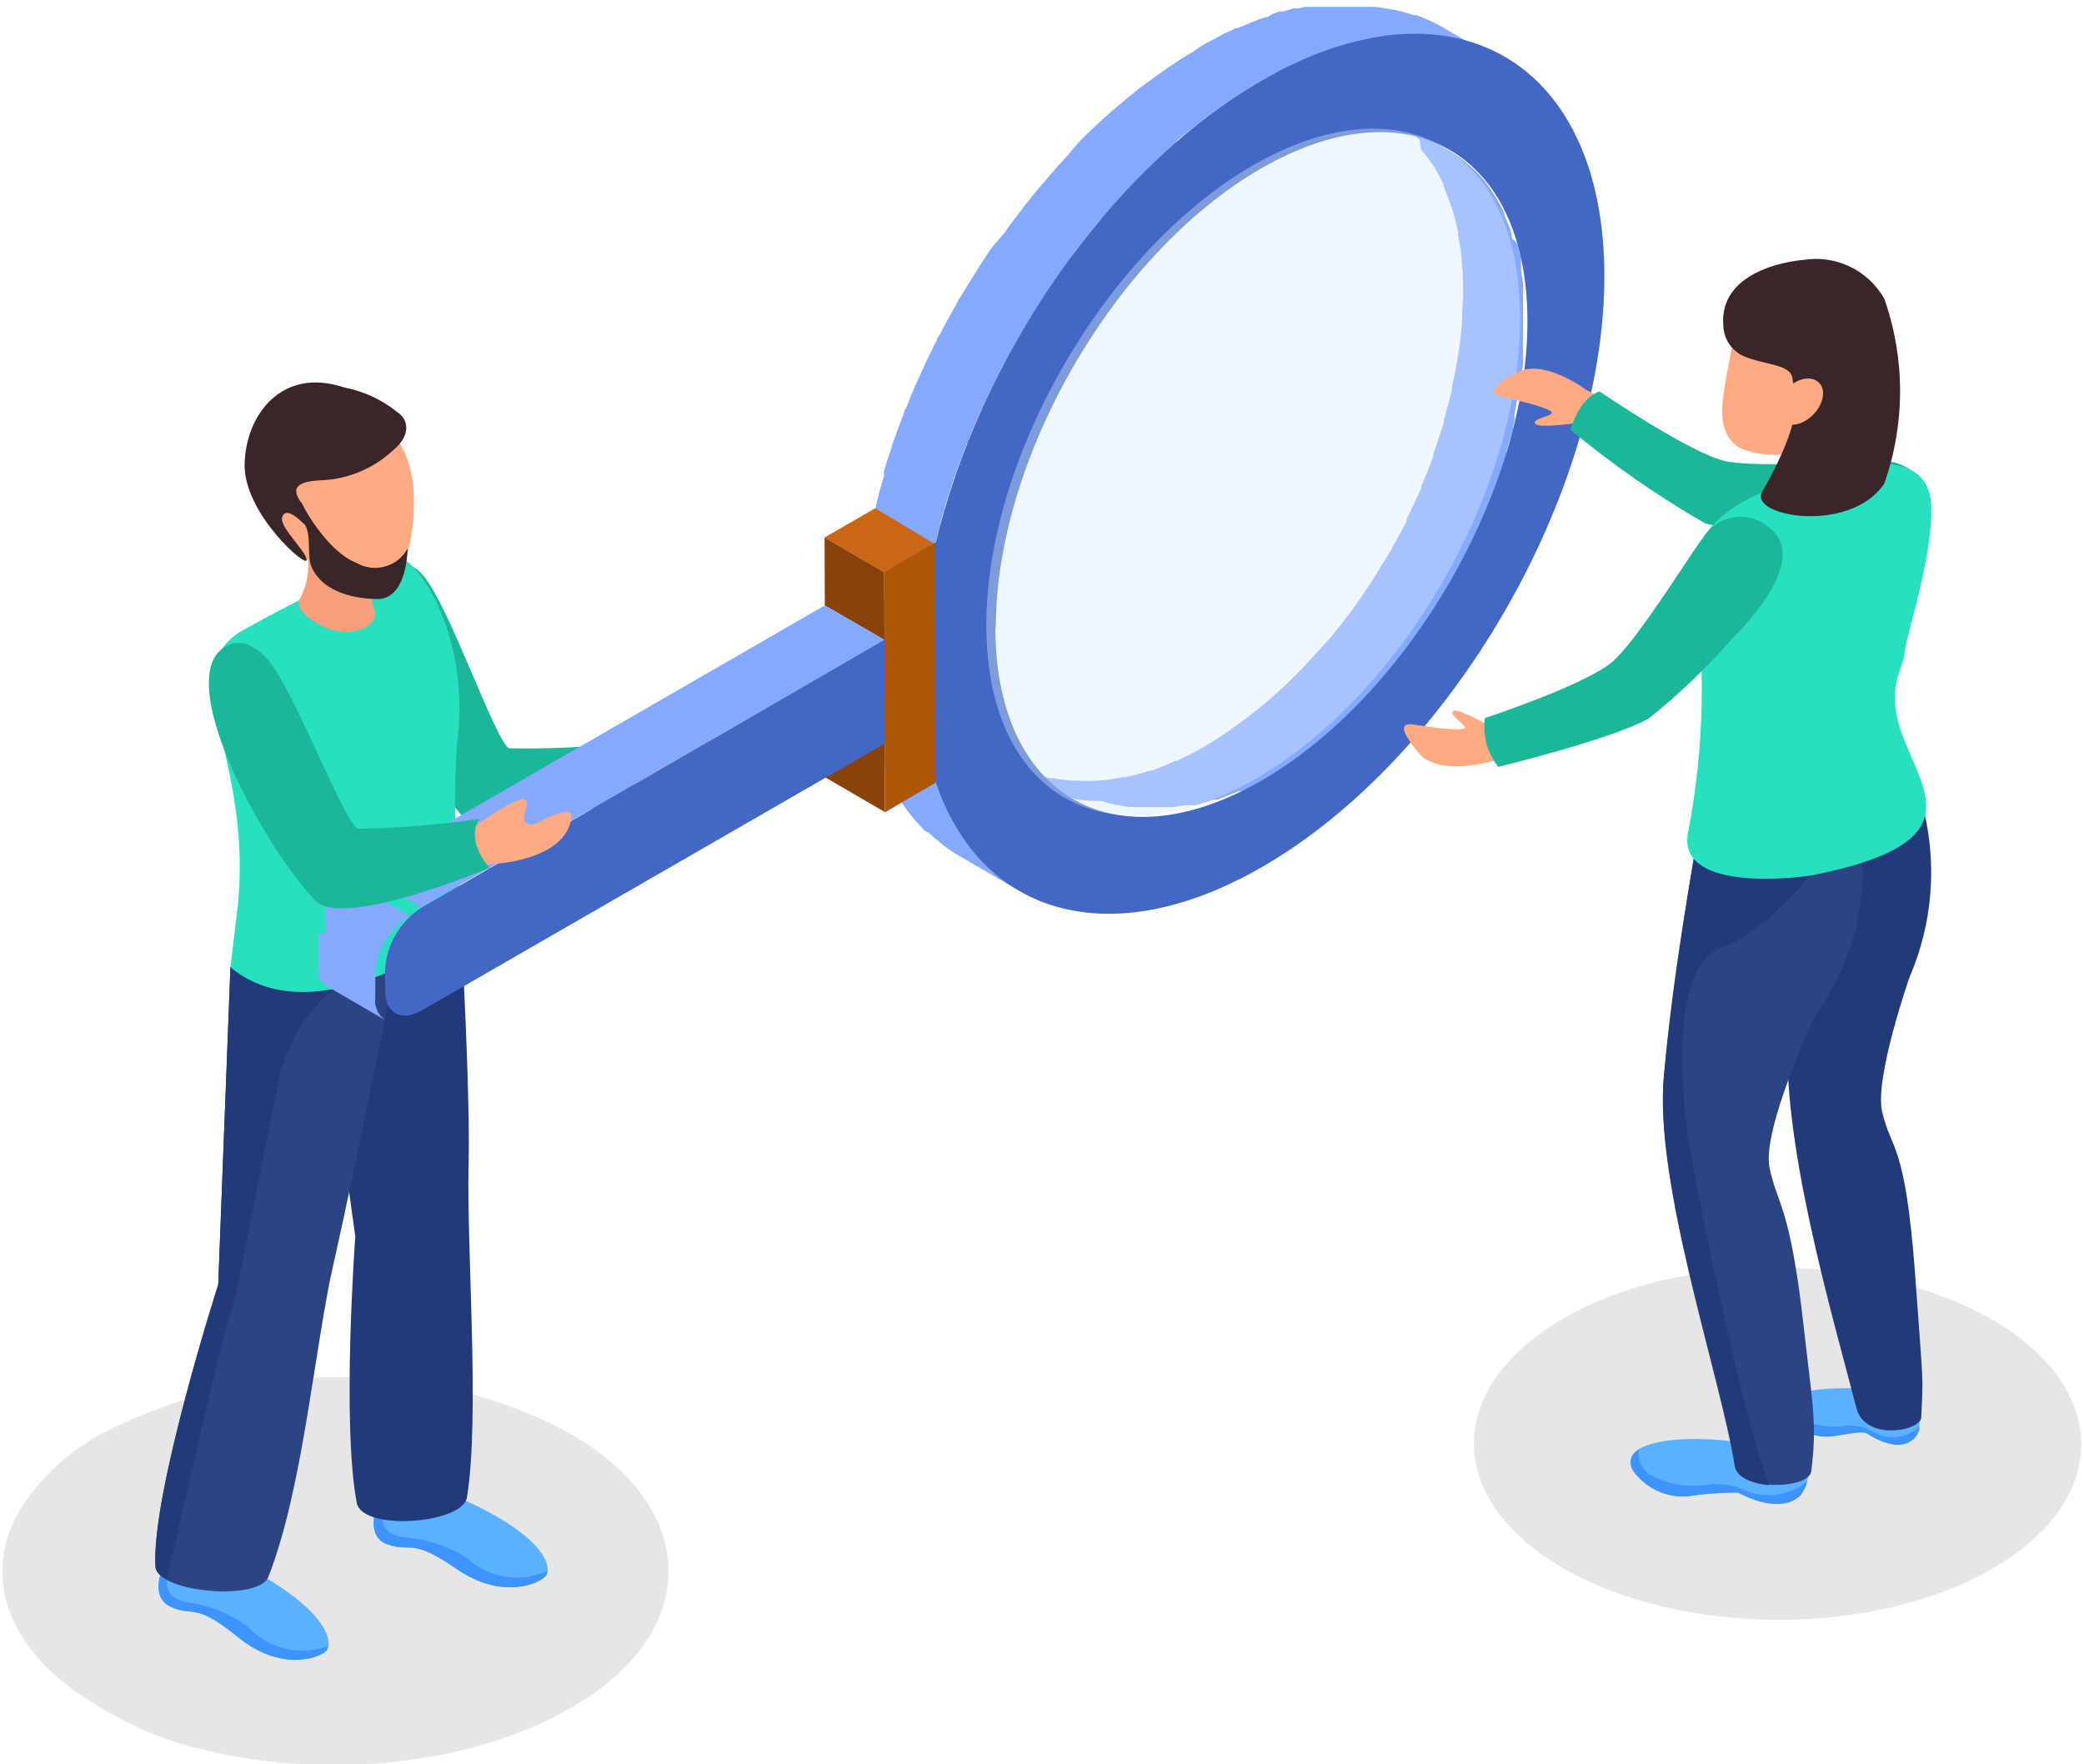 <svg width="228" height="193" viewBox="0 0 228 193" fill="none" xmlns="http://www.w3.org/2000/svg">
<g id="4 60" clip-path="url(#clip0_17_52031)">
<g id="Layer 2">
<g id="Layer 1">
<path id="Vector" opacity="0.1" d="M2.68 164.401C4.836 161.3 7.681 158.738 10.992 156.918C20.854 151.794 32.026 149.746 43.065 151.038C49.89 151.619 56.518 153.622 62.523 156.918C68.884 160.606 72.385 165.337 73.027 170.282C73.802 176.242 70.354 182.362 62.336 186.906C50.362 193.829 32.187 194.924 18.262 190.274C15.728 189.363 13.292 188.199 10.992 186.799C0.461 180.759 -2.372 171.912 2.68 164.401Z" fill="black"/>
<path id="Vector_2" d="M17.887 171.217C17.887 171.217 16.337 174.745 18.743 175.814C21.148 176.883 21.282 175.226 26.04 179.102C30.797 182.977 35.02 181.347 35.715 180.572C36.41 179.797 36.276 176.108 25.745 170.763L17.887 171.217Z" fill="#5BB0FF"/>
<path id="Vector_3" d="M18.743 175.814C21.282 176.91 21.282 175.226 26.039 179.102C30.797 182.977 35.047 181.347 35.715 180.572C35.813 180.43 35.868 180.263 35.875 180.091C34.366 180.637 32.729 180.725 31.169 180.345C29.609 179.965 28.197 179.132 27.108 177.952C25.136 176.505 22.827 175.585 20.4 175.28C17.353 174.638 18.476 172.286 18.476 172.286C18.234 172.109 17.946 172.007 17.647 171.992C17.273 172.928 16.872 175.039 18.743 175.814Z" fill="#3D93FF"/>
<path id="Vector_4" d="M41.248 164.455C41.248 164.455 39.831 168.09 42.45 168.972C45.07 169.854 44.936 168.17 49.961 171.645C54.986 175.119 59.129 173.195 59.743 172.366C60.358 171.538 59.957 167.876 49.052 163.359L41.248 164.455Z" fill="#5BB0FF"/>
<path id="Vector_5" d="M42.45 168.972C45.123 169.881 44.936 168.17 49.961 171.645C54.986 175.119 59.128 173.195 59.743 172.366C59.838 172.215 59.885 172.037 59.877 171.858C58.435 172.518 56.83 172.736 55.265 172.483C53.7 172.231 52.245 171.521 51.083 170.442C48.995 169.133 46.619 168.353 44.161 168.17C41.06 167.769 41.996 165.337 41.996 165.337C41.75 165.179 41.459 165.104 41.167 165.123C40.766 166.219 40.526 168.384 42.45 168.972Z" fill="#3D93FF"/>
<path id="Vector_6" d="M49.88 91.435C49.88 91.435 51.511 117.682 51.27 127.223C51.03 136.765 52.526 155.02 51.083 163.84C50.575 166.7 39.617 167.555 39.029 164.401C37.372 155.635 38.869 135.268 38.869 135.268L33.764 98.304C33.764 98.304 44.214 98.625 49.88 91.435Z" fill="#223A7A"/>
<path id="Vector_7" d="M44.294 100.736C44.294 100.736 38.682 128.72 36.544 137.995C34.405 147.269 33.203 162.718 29.354 172.527C28.258 175.199 17.166 174.211 17.006 171.377C16.551 163.359 23.875 140.534 23.875 140.534L25.211 105.788C25.211 105.788 37.292 106.429 44.294 100.736Z" fill="#2C4481"/>
<path id="Vector_8" d="M17.006 171.377C16.551 163.359 23.875 140.534 23.875 140.534L25.211 105.788C27.452 105.864 29.696 105.756 31.92 105.467L36.57 108.14C33.611 110.56 31.527 113.884 30.637 117.601C29.113 124.123 26.574 139.465 25.104 144.062C23.901 147.857 19.759 166.326 18.262 172.741C17.514 172.42 17.032 171.912 17.006 171.377Z" fill="#223A7A"/>
<path id="Vector_9" d="M70.274 86.197C70.274 86.197 78.613 86.197 79.174 81.252C79.174 80.637 78.826 80.423 76.902 81.252C75.646 81.706 74.951 82.455 74.229 81.867C73.508 81.279 75.592 79.034 74.844 78.579C74.096 78.125 69.499 81.466 69.499 81.466L68.162 82.161V86.597L70.274 86.197Z" fill="#FFAA83"/>
<path id="Vector_10" d="M40.873 63.371C40.873 63.371 43.386 59.736 46.219 62.863C49.052 65.99 54.077 80.797 55.68 81.867C60.189 81.944 64.698 81.721 69.178 81.198C69.178 81.198 67.387 83.176 70.113 86.678C70.113 86.678 53.916 92.985 50.95 89.725C45.871 84.138 38.922 69.305 40.873 63.371Z" fill="#1CB799"/>
<path id="Vector_11" d="M25.933 69.331C26.441 68.957 42.611 59.95 44.642 61.5C46.673 63.05 51.458 70.588 49.987 81.573C49.544 88.248 49.831 94.952 50.843 101.565C50.843 101.565 34.806 113.806 25.211 105.815L25.933 99.801C27.91 83.417 19.197 74.169 25.933 69.331Z" fill="#27E0C0"/>
<path id="Vector_12" d="M72.466 79.381C72.466 79.381 76.501 77.269 75.593 78.419C74.684 79.568 73.107 81.68 72.065 81.68C71.022 81.68 72.466 79.381 72.466 79.381Z" fill="#FFAA83"/>
<path id="Vector_13" d="M35.608 102.099V101.912C35.621 101.851 35.621 101.787 35.608 101.725C35.593 101.664 35.593 101.6 35.608 101.538C35.608 101.538 35.608 101.405 35.608 101.324V101.164C35.608 101.164 35.608 101.03 35.608 100.95V100.763C35.593 100.693 35.593 100.62 35.608 100.549C35.599 100.487 35.599 100.424 35.608 100.362C35.623 100.292 35.623 100.219 35.608 100.148V99.961C35.608 99.961 35.608 99.828 35.608 99.774C35.605 99.712 35.605 99.649 35.608 99.587V99.427C35.608 99.427 35.608 99.293 35.608 99.213V99.026C35.662 98.951 35.707 98.871 35.742 98.785L35.902 98.518L36.196 98.01C36.291 97.899 36.381 97.783 36.463 97.663L36.623 97.422L36.784 97.262L36.944 97.075L37.078 96.888L37.265 96.727L37.425 96.567L37.612 96.406H37.8H37.96H38.147H38.307L44.829 100.202L44.054 100.736C43.8 100.944 43.559 101.168 43.332 101.405C43.095 101.65 42.872 101.909 42.664 102.18L42.103 103.035C41.935 103.33 41.784 103.633 41.648 103.944C41.515 104.264 41.381 104.585 41.274 104.906C41.274 105.227 41.114 105.547 41.06 105.868C41.035 106.179 41.035 106.492 41.06 106.803V109.075C41.03 109.351 41.03 109.629 41.06 109.904C41.12 110.151 41.201 110.392 41.301 110.626C41.356 110.75 41.428 110.867 41.515 110.973C41.685 111.21 41.892 111.418 42.129 111.588L35.608 107.792C35.367 107.636 35.165 107.426 35.02 107.178C34.955 107.096 34.901 107.006 34.859 106.91V106.697V106.483C34.856 106.42 34.856 106.358 34.859 106.296C34.859 106.296 34.859 106.296 34.859 106.109V105.921C34.873 105.86 34.873 105.796 34.859 105.734V105.547V102.099H35.608Z" fill="#85A9FF"/>
<path id="Vector_14" d="M117.368 87.373L110.846 83.577C111.461 83.934 112.105 84.238 112.771 84.486L113.038 84.62C113.632 84.829 114.239 84.999 114.855 85.127H115.203C115.919 85.256 116.642 85.345 117.368 85.395H117.902C118.641 85.448 119.382 85.448 120.121 85.395H120.361C121.179 85.32 121.991 85.195 122.793 85.02H123.034C123.941 84.854 124.834 84.622 125.707 84.326H125.921C126.831 84.011 127.724 83.645 128.593 83.23H128.78C129.716 82.775 130.678 82.294 131.667 81.733C132.656 81.172 133.591 80.53 134.554 79.889L134.741 79.728C135.649 79.114 136.531 78.445 137.413 77.751L137.681 77.537C138.536 76.842 139.365 76.12 140.166 75.372L140.46 75.105C141.289 74.329 142.091 73.528 142.893 72.672L143.053 72.485C143.908 71.576 144.737 70.668 145.512 69.812C146.314 68.85 147.089 67.835 147.864 66.819C148.559 65.883 149.2 64.921 149.842 63.959C150.483 62.997 150.644 62.703 151.018 62.062C151.392 61.42 151.686 61.046 151.98 60.511C152.138 60.262 152.281 60.003 152.408 59.736C152.915 58.854 153.423 57.945 153.878 57.063C153.882 56.974 153.882 56.885 153.878 56.796C154.466 55.674 154.973 54.551 155.481 53.402V53.215C155.962 52.119 156.417 50.996 156.818 49.874C156.808 49.803 156.808 49.731 156.818 49.66C157.219 48.511 157.593 47.361 157.967 46.212C157.954 46.132 157.954 46.051 157.967 45.971C158.288 44.876 158.582 43.78 158.849 42.657V42.31C159.116 41.187 159.33 40.038 159.517 38.915C159.704 37.766 159.838 36.617 159.945 35.494C159.945 35.494 159.945 35.307 159.945 35.2C159.945 34.078 160.078 32.955 160.078 31.859C160.081 30.788 160.028 29.718 159.918 28.652C159.931 28.563 159.931 28.473 159.918 28.385C159.842 27.486 159.708 26.593 159.517 25.712C159.532 25.588 159.532 25.462 159.517 25.338C159.33 24.509 159.143 23.707 158.902 22.932L158.742 22.505C158.493 21.774 158.225 21.079 157.94 20.42C157.94 20.42 157.94 20.259 157.94 20.206C157.605 19.468 157.221 18.754 156.791 18.068L156.604 17.827C156.249 17.307 155.865 16.808 155.455 16.331L155.321 15.342C154.973 14.967 154.599 14.62 154.225 14.273L153.744 13.872C153.222 13.434 152.658 13.049 152.06 12.722C154.252 13.952 156.417 15.235 158.582 16.491C159.17 16.843 159.733 17.236 160.266 17.667L160.72 18.068C161.113 18.403 161.488 18.76 161.842 19.137L162.27 19.618C162.661 20.091 163.019 20.591 163.339 21.115L163.5 21.355C163.908 21.999 164.274 22.669 164.595 23.36C164.591 23.431 164.591 23.503 164.595 23.574C164.782 24.001 164.996 24.456 165.157 24.91L165.397 25.659C165.397 25.659 165.397 25.926 165.397 26.059C165.644 26.24 165.852 26.467 166.012 26.728L166.413 28.198C166.4 28.384 166.4 28.572 166.413 28.759C166.4 28.874 166.4 28.991 166.413 29.106C166.413 29.294 166.413 29.454 166.413 29.641C166.413 29.828 166.573 30.55 166.627 31.031V31.806C166.627 31.806 166.627 31.993 166.627 32.1C166.627 32.207 166.627 32.314 166.627 32.421C166.627 32.528 166.627 33.329 166.627 33.81C166.627 34.291 166.627 34.719 166.627 35.2C166.627 35.655 166.627 36.082 166.627 36.51C166.627 36.938 166.627 37.445 166.627 37.926C166.613 38.14 166.613 38.354 166.627 38.568C166.614 38.657 166.614 38.747 166.627 38.835C166.613 39.004 166.613 39.174 166.627 39.343C166.627 39.797 166.627 40.279 166.44 40.76C166.253 41.241 166.44 41.748 166.253 42.23C166.253 42.684 166.119 43.165 166.012 43.62C165.905 44.074 165.825 44.635 165.718 45.143C165.611 45.651 165.718 45.49 165.718 45.651V45.998L165.558 46.64C165.558 47.174 165.29 47.682 165.157 48.19L164.836 49.312C164.827 49.383 164.827 49.455 164.836 49.526C164.824 49.597 164.824 49.669 164.836 49.74C164.676 50.248 164.515 50.729 164.328 51.237C164.141 51.745 164.007 52.226 163.82 52.734C163.83 52.813 163.83 52.894 163.82 52.974V53.215C163.82 53.535 163.606 53.829 163.473 54.15L162.912 55.567C162.912 55.887 162.618 56.235 162.484 56.582V56.743C162.493 56.814 162.493 56.886 162.484 56.956C162.297 57.411 162.083 57.892 161.842 58.346C161.602 58.801 161.361 59.389 161.121 59.87L160.987 60.11C161.002 60.199 161.002 60.289 160.987 60.378L160.346 61.634L159.517 63.131C159.384 63.371 159.223 63.612 159.09 63.879L158.929 64.173L158.127 65.429C157.753 66.071 157.352 66.712 156.951 67.327C156.874 67.414 156.81 67.513 156.764 67.621C156.176 68.476 155.588 69.331 154.973 70.294C154.573 70.855 154.145 71.416 153.717 71.951L152.621 73.287L151.499 74.624L150.376 75.853L150.162 76.067C150.107 76.136 150.044 76.198 149.975 76.254L149.174 77.109L147.944 78.312L147.57 78.659L147.276 78.953C147.062 79.114 146.875 79.328 146.661 79.515L145.378 80.637L144.79 81.118L144.523 81.332L144.069 81.68C143.668 82.027 143.24 82.348 142.812 82.668C142.385 82.989 142.198 83.123 141.877 83.31H141.69H141.529L140.3 84.138L139.071 84.887L138.777 85.074L137.868 85.582L136.665 86.197L135.917 86.544H135.73H135.489L134.34 87.025L133.164 87.479H132.95H132.79L131.988 87.747L130.785 88.094H130.197H129.983H129.582L128.326 88.308H127.551H127.043H125.653H124.157C123.586 88.308 123.025 88.228 122.473 88.067H122.125C121.565 87.944 121.012 87.793 120.468 87.613H120.308H120.04C119.144 87.628 118.248 87.547 117.368 87.373Z" fill="#85A9FF"/>
<path id="Vector_15" d="M96.146 82.856L95.825 81.974L102.347 85.528C102.507 86.009 102.694 86.464 102.881 86.891C103.068 87.319 103.202 87.72 103.389 88.121L103.737 88.869C104.098 89.634 104.509 90.375 104.966 91.088C105.363 91.697 105.792 92.286 106.249 92.852L106.65 93.333C106.971 93.707 107.318 94.081 107.666 94.429C107.821 94.611 107.991 94.781 108.173 94.936C108.522 95.285 108.898 95.607 109.296 95.899C109.444 96.038 109.605 96.163 109.777 96.273C110.31 96.695 110.873 97.079 111.461 97.422L104.939 93.627C104.352 93.293 103.789 92.918 103.255 92.504L102.774 92.103C102.382 91.805 102.007 91.484 101.652 91.141L101.144 90.874L100.128 89.751L99.727 89.27C99.27 88.711 98.85 88.121 98.471 87.506C98.011 86.782 97.591 86.032 97.215 85.261C97.21 85.172 97.21 85.083 97.215 84.994L97.001 84.513C96.811 84.112 96.642 83.701 96.493 83.283L96.146 82.856Z" fill="#85A9FF"/>
<path id="Vector_16" d="M104.351 84.486L97.83 80.717L95.825 81.867L102.347 85.635L104.351 84.486Z" fill="#B1C4D5"/>
<path id="Vector_17" d="M104.271 58.239L97.749 54.471L97.83 80.717L104.351 84.486L104.271 58.239Z" fill="#9EB0BF"/>
<g id="Group">
<g id="Clip path group">
<mask id="mask0_17_52031" style="mask-type:luminance" maskUnits="userSpaceOnUse" x="92" y="69" width="11" height="12">
<g id="clip-path">
<path id="Vector_18" d="M102.908 73.234L96.36 69.492C96.297 70.852 95.91 72.178 95.231 73.359C94.552 74.54 93.602 75.541 92.457 76.281L98.979 80.183C100.14 79.421 101.103 78.393 101.786 77.185C102.47 75.976 102.854 74.621 102.908 73.234Z" fill="white"/>
</g>
</mask>
<g mask="url(#mask0_17_52031)">
<g id="Group_2">
<g id="Group_3">
<path id="Vector_19" d="M102.908 73.234L96.36 69.492V69.652L102.881 73.447C102.896 73.386 102.896 73.322 102.881 73.26L102.908 73.234Z" fill="#94A4B2"/>
<path id="Vector_20" d="M102.881 73.421L96.36 69.625V69.839L102.881 73.635V73.421Z" fill="#98A9B7"/>
<path id="Vector_21" d="M102.881 73.635L96.36 69.839V70.026L102.881 73.795V73.635Z" fill="#9CADBC"/>
<path id="Vector_22" d="M102.881 73.795L96.36 70.026C96.373 70.088 96.373 70.152 96.36 70.213L102.881 74.009C102.881 74.009 102.881 73.875 102.881 73.795Z" fill="#A0B2C1"/>
<path id="Vector_23" d="M102.855 74.009L96.333 70.213C96.333 70.213 96.333 70.347 96.333 70.427L102.855 74.196C102.842 74.134 102.842 74.07 102.855 74.009Z" fill="#A4B6C6"/>
<path id="Vector_24" d="M102.828 74.196L96.307 70.427C96.307 70.427 96.307 70.427 96.307 70.614L102.828 74.41C102.828 74.41 102.828 74.276 102.828 74.196Z" fill="#A8BBCB"/>
<path id="Vector_25" d="M102.774 74.41L96.253 70.614C96.266 70.685 96.266 70.757 96.253 70.828L102.774 74.597C102.787 74.535 102.787 74.471 102.774 74.41Z" fill="#ACC0CF"/>
<path id="Vector_26" d="M102.748 74.597L96.226 70.828C96.238 70.89 96.238 70.953 96.226 71.015L102.694 74.837C102.709 74.767 102.709 74.694 102.694 74.623L102.748 74.597Z" fill="#B0C4D4"/>
<path id="Vector_27" d="M102.694 74.837L96.173 71.042C96.173 71.042 96.173 71.202 96.173 71.256L102.694 75.051C102.694 75.051 102.694 74.918 102.694 74.837Z" fill="#B4C9D9"/>
<path id="Vector_28" d="M102.641 75.024L96.119 71.229C96.119 71.229 96.119 71.363 96.119 71.443L102.614 75.238C102.632 75.168 102.632 75.094 102.614 75.024H102.641Z" fill="#B9CDDE"/>
<path id="Vector_29" d="M102.561 75.238L96.066 71.443C96.054 71.514 96.054 71.586 96.066 71.657L102.588 75.425C102.588 75.425 102.588 75.425 102.588 75.238H102.561Z" fill="#BDD2E3"/>
<path id="Vector_30" d="M102.534 75.425L96.012 71.657V71.844L102.534 75.639C102.523 75.568 102.523 75.496 102.534 75.425Z" fill="#C1D6E8"/>
<path id="Vector_31" d="M102.454 75.639L95.932 71.844V72.031L102.454 75.826V75.639Z" fill="#C5DBED"/>
<path id="Vector_32" d="M102.374 75.826L95.852 72.165V72.352L102.374 76.147V75.96V75.826Z" fill="#C9DFF2"/>
<path id="Vector_33" d="M102.294 76.013L95.772 72.165V72.352L102.294 76.147V75.96V76.013Z" fill="#CDE4F7"/>
<path id="Vector_34" d="M102.213 76.2L95.692 72.405V72.592L102.213 76.388V76.2Z" fill="#D3E7F8"/>
<path id="Vector_35" d="M102.133 76.388L95.611 72.592C95.626 72.663 95.626 72.735 95.611 72.806L102.133 76.601C102.133 76.601 102.133 76.468 102.133 76.388Z" fill="#D5E9F8"/>
<path id="Vector_36" d="M102.026 76.601L95.504 72.806C95.513 72.886 95.513 72.967 95.504 73.046L101.866 76.842V76.601H102.026Z" fill="#D7EAF9"/>
<path id="Vector_37" d="M101.866 76.842L95.317 73.046C95.266 73.168 95.203 73.284 95.13 73.394L101.866 77.189C101.912 77.066 101.975 76.949 102.053 76.842H101.866Z" fill="#D9EAF9"/>
<path id="Vector_38" d="M101.866 77.189L95.184 73.394C95.111 73.561 95.012 73.714 94.89 73.848L101.438 77.644C101.52 77.483 101.619 77.33 101.732 77.189H101.866Z" fill="#DAEBF9"/>
<path id="Vector_39" d="M101.438 77.644L94.89 73.848C94.829 73.985 94.748 74.111 94.649 74.222L101.171 77.991C101.252 77.869 101.341 77.753 101.438 77.644Z" fill="#D9EAF9"/>
<path id="Vector_40" d="M101.171 77.991L94.649 74.222L94.489 74.436L101.01 78.232L101.171 77.991Z" fill="#D7EAF9"/>
<path id="Vector_41" d="M101.011 78.232L94.489 74.436L94.329 74.624L100.85 78.419L101.011 78.232Z" fill="#D5E9F8"/>
<path id="Vector_42" d="M100.85 78.419L94.329 74.624V74.811L100.85 78.579V78.419Z" fill="#D3E7F8"/>
<path id="Vector_43" d="M100.717 78.579L94.195 74.837L94.035 74.998L100.556 78.793L100.717 78.606V78.579Z" fill="#CDE4F7"/>
<path id="Vector_44" d="M100.556 78.766L94.034 74.971L93.874 75.158L100.396 78.927C100.396 78.927 100.396 78.927 100.556 78.766Z" fill="#C9DFF2"/>
<path id="Vector_45" d="M100.396 78.927L93.847 75.158L93.66 75.318L100.182 79.087L100.369 78.927H100.396Z" fill="#C5DBED"/>
<path id="Vector_46" d="M100.209 79.087L93.687 75.318L93.527 75.479L100.048 79.247C100.115 79.208 100.17 79.153 100.209 79.087Z" fill="#C1D6E8"/>
<path id="Vector_47" d="M100.048 79.247L93.527 75.479C93.527 75.479 93.527 75.479 93.34 75.612L99.861 79.408L100.048 79.247Z" fill="#BDD2E3"/>
<path id="Vector_48" d="M99.861 79.408L93.34 75.612L93.179 75.773L99.701 79.541L99.861 79.408Z" fill="#B9CDDE"/>
<path id="Vector_49" d="M99.701 79.541L93.179 75.773H92.992L99.514 79.541H99.701Z" fill="#B4C9D9"/>
<path id="Vector_50" d="M99.514 79.675L92.992 75.906H92.832L99.354 79.702L99.514 79.568V79.675Z" fill="#B0C4D4"/>
<path id="Vector_51" d="M99.353 79.809L92.832 76.013H92.671L99.193 79.915H99.353V79.809Z" fill="#ACC0CF"/>
<path id="Vector_52" d="M99.193 79.915L92.671 76.12H92.484L99.033 79.915C99.033 79.915 99.033 79.915 99.193 79.915Z" fill="#A8BBCB"/>
<path id="Vector_53" d="M99.033 80.022L92.484 76.227L98.979 80.183L99.033 80.022Z" fill="#A4B6C6"/>
</g>
</g>
</g>
</g>
</g>
<path id="Vector_54" d="M102.881 70.989L96.36 67.193V69.465L102.881 73.234V70.989Z" fill="#9EB0BF"/>
<path id="Vector_55" d="M98.979 80.049L92.458 76.254L90.266 77.51L96.788 81.305L98.979 80.049Z" fill="#B1C4D5"/>
<path id="Vector_56" d="M96.788 81.305L90.266 77.51L90.293 85.047L96.814 88.843L96.788 81.305Z" fill="#894309"/>
<g id="Group_4">
<g id="Clip path group_2">
<mask id="mask1_17_52031" style="mask-type:luminance" maskUnits="userSpaceOnUse" x="95" y="64" width="8" height="7">
<g id="clip-path-2">
<path id="Vector_57" d="M101.866 68.449L95.237 64.681C95.635 64.958 95.949 65.339 96.147 65.781C96.344 66.224 96.418 66.712 96.36 67.193L102.881 70.989C102.956 70.513 102.902 70.026 102.723 69.579C102.544 69.132 102.248 68.742 101.866 68.449Z" fill="white"/>
</g>
</mask>
<g mask="url(#mask1_17_52031)">
<g id="Group_5">
<g id="Group_6">
<path id="Vector_58" d="M101.866 68.449L95.237 64.681C95.516 64.84 95.747 65.07 95.906 65.349L102.427 69.118C102.254 68.85 102.026 68.623 101.759 68.449H101.866Z" fill="#6B7780"/>
<path id="Vector_59" d="M102.427 69.118L95.905 65.349L96.066 65.616L102.56 69.492C102.57 69.403 102.57 69.313 102.56 69.225L102.427 69.118Z" fill="#6F7B85"/>
<path id="Vector_60" d="M102.561 69.492L96.066 65.723V65.937L102.587 69.732C102.598 69.652 102.598 69.572 102.587 69.492H102.561Z" fill="#73808A"/>
<path id="Vector_61" d="M102.668 69.625L96.146 65.83V66.044L102.668 69.839V69.625Z" fill="#77848F"/>
<path id="Vector_62" d="M102.748 69.839L96.226 66.044C96.241 66.114 96.241 66.187 96.226 66.258L102.774 70.026C102.778 69.964 102.778 69.901 102.774 69.839H102.748Z" fill="#7B8994"/>
<path id="Vector_63" d="M102.801 70.026L96.253 66.258C96.264 66.311 96.264 66.365 96.253 66.418L102.774 70.213C102.774 70.213 102.774 70.08 102.774 70.026H102.801Z" fill="#7F8D99"/>
<path id="Vector_64" d="M102.828 70.213L96.306 66.418C96.303 66.48 96.303 66.543 96.306 66.605L102.801 70.4C102.801 70.4 102.801 70.267 102.801 70.213H102.828Z" fill="#83929E"/>
<path id="Vector_65" d="M102.855 70.4L96.36 66.605V66.819L102.881 70.588C102.881 70.588 102.881 70.588 102.881 70.4H102.855Z" fill="#8796A3"/>
<path id="Vector_66" d="M102.881 70.588L96.36 66.819V67.006L102.881 70.775V70.588Z" fill="#8B9BA8"/>
<path id="Vector_67" d="M102.881 70.775L96.36 67.006V67.166L102.881 70.989V70.775Z" fill="#90A0AD"/>
<path id="Vector_68" d="M102.881 70.989L96.36 67.166L102.881 70.962V70.989Z" fill="#94A4B2"/>
</g>
</g>
</g>
</g>
</g>
<g id="Group_7">
<g id="Clip path group_3">
<mask id="mask2_17_52031" style="mask-type:luminance" maskUnits="userSpaceOnUse" x="92" y="64" width="10" height="5">
<g id="clip-path-3">
<path id="Vector_69" d="M101.866 68.449L95.237 64.681C94.791 64.459 94.292 64.367 93.796 64.414C93.3 64.462 92.827 64.646 92.431 64.948L98.952 68.743C99.364 68.431 99.853 68.238 100.367 68.186C100.882 68.135 101.4 68.225 101.866 68.449Z" fill="white"/>
</g>
</mask>
<g mask="url(#mask2_17_52031)">
<g id="Group_8">
<g id="Group_9">
<path id="Vector_70" d="M101.866 68.449L95.237 64.681C95.136 64.617 95.028 64.563 94.916 64.52L101.438 68.316L101.759 68.449H101.866Z" fill="#6B7780"/>
<path id="Vector_71" d="M101.438 68.316L94.917 64.52H94.623L101.171 68.289H101.438V68.316Z" fill="#6F7B85"/>
<path id="Vector_72" d="M101.171 68.236L94.623 64.467H94.409L100.93 68.262L101.171 68.236Z" fill="#73808A"/>
<path id="Vector_73" d="M100.93 68.209L94.409 64.413H94.195L100.716 68.182L100.93 68.209Z" fill="#77848F"/>
<path id="Vector_74" d="M100.717 68.182L94.195 64.413H94.035L100.529 68.209L100.717 68.182Z" fill="#7B8994"/>
<path id="Vector_75" d="M100.529 68.209L94.034 64.413H93.847L100.369 68.182L100.529 68.209Z" fill="#7F8D99"/>
<path id="Vector_76" d="M100.369 68.209L93.847 64.44H93.66L100.182 68.236H100.369V68.209Z" fill="#83929E"/>
<path id="Vector_77" d="M100.182 68.262L93.66 64.467H93.5L100.022 68.262H100.182Z" fill="#8796A3"/>
<path id="Vector_78" d="M100.021 68.289L93.5 64.494H93.339L99.861 68.289H100.021Z" fill="#8B9BA8"/>
<path id="Vector_79" d="M99.861 68.343L93.34 64.547H93.206L99.701 68.316L99.861 68.343Z" fill="#90A0AD"/>
<path id="Vector_80" d="M99.701 68.369L93.206 64.601H93.019L99.541 68.396H99.701V68.369Z" fill="#94A4B2"/>
<path id="Vector_81" d="M99.407 68.503L92.885 64.708H92.698L99.193 68.583H99.353L99.407 68.503Z" fill="#9CADBC"/>
<path id="Vector_82" d="M99.193 68.583L92.644 64.788L99.193 68.663H99.38L99.193 68.583Z" fill="#A0B2C1"/>
<path id="Vector_83" d="M99.193 68.663L92.698 64.868H92.564L99.086 68.663H99.193Z" fill="#A4B6C6"/>
</g>
</g>
</g>
</g>
</g>
<path id="Vector_84" d="M98.953 68.743L92.431 64.948L90.239 66.231L96.761 70L98.953 68.743Z" fill="#B1C4D5"/>
<path id="Vector_85" d="M104.271 58.239L97.75 54.471L95.772 55.593L102.267 59.389L104.271 58.239Z" fill="#B1C4D5"/>
<path id="Vector_86" d="M102.267 59.389L95.772 55.593L90.212 58.801L96.734 62.596L102.267 59.389Z" fill="#C96717"/>
<path id="Vector_87" d="M96.734 62.596L90.212 58.801L90.239 66.231L96.761 70L96.734 62.596Z" fill="#894309"/>
<path id="Vector_88" d="M131.961 12.856L131.533 13.177C130.678 13.845 129.823 14.567 128.861 15.288L128.593 15.689C127.738 16.411 126.91 17.186 126.081 17.961L125.841 18.201C125.012 19.03 124.21 19.832 123.408 20.687L123.248 20.928C122.446 21.783 121.644 22.665 120.896 23.601L120.361 24.055C119.64 24.937 118.918 25.819 118.223 26.728L117.715 27.396L116.299 29.4L115.176 31.004L114.294 32.314C113.573 33.436 112.851 34.559 112.156 35.708C111.942 36.109 111.702 36.483 111.461 36.857C111.221 37.232 110.98 37.766 110.713 38.221L109.457 40.492L109.136 41.16C108.601 42.203 108.093 43.272 107.612 44.314C107.612 44.314 107.612 44.608 107.398 44.742C106.917 45.838 106.436 46.907 106.009 48.003C106.009 48.163 106.009 48.297 105.822 48.457C105.394 49.553 104.966 50.649 104.592 51.718C104.546 51.893 104.483 52.063 104.405 52.226C104.031 53.322 103.71 54.417 103.363 55.486C103.363 55.674 103.363 55.861 103.229 56.021C102.882 57.197 102.561 58.373 102.267 59.522L95.772 55.593L95.932 54.925C96.093 54.257 96.253 53.589 96.467 52.921C96.681 52.252 96.627 52.386 96.707 52.092C96.698 51.923 96.698 51.753 96.707 51.584C96.782 51.374 96.844 51.16 96.894 50.943C97.082 50.301 97.295 49.66 97.536 48.992C97.536 48.778 97.696 48.537 97.75 48.324C97.803 48.11 97.883 47.976 97.937 47.816L98.177 47.094L98.872 45.25C98.872 45.036 99.059 44.769 99.166 44.555C99.273 44.341 99.3 44.234 99.353 44.1C99.407 43.967 99.514 43.673 99.594 43.459C99.674 43.245 100.102 42.256 100.369 41.668L100.77 40.813C100.821 40.666 100.884 40.523 100.957 40.385L101.198 39.851C101.492 39.209 101.812 38.568 102.106 37.953L102.481 37.232C102.481 37.018 102.694 36.804 102.828 36.59C102.962 36.376 103.122 36.002 103.282 35.708C103.443 35.414 103.79 34.773 104.058 34.291L104.806 32.955C104.806 32.795 104.966 32.634 105.073 32.501L105.501 31.806C106.196 30.63 106.917 29.507 107.639 28.385C107.799 28.144 107.933 27.904 108.093 27.69L108.521 27.075L109.884 25.498L110.606 24.456L111.327 23.547C111.464 23.316 111.625 23.101 111.809 22.906L112.183 22.398C112.664 21.783 113.145 21.168 113.653 20.58L113.973 20.206L114.348 19.778L115.096 18.896C115.577 18.362 116.058 17.801 116.566 17.266L116.78 17.026L117.902 15.689C118.33 15.235 118.784 14.78 119.239 14.353L120.869 12.829L121.671 12.134L122.125 11.733L122.553 11.386C123.088 10.905 123.649 10.45 124.21 10.023L124.691 9.622L125.119 9.328C125.357 9.126 125.607 8.939 125.867 8.767L127.471 7.617L127.792 7.377L128.112 7.19L129.075 6.548C129.582 6.201 130.117 5.907 130.651 5.586L131.266 5.132C131.64 4.891 132.041 4.677 132.442 4.464L132.87 4.25L133.511 3.902L133.939 3.662L134.687 3.341L135.249 3.047C135.319 3.061 135.392 3.061 135.462 3.047L136.959 2.432C137.458 2.218 137.966 2.031 138.483 1.871H138.643L139.285 1.497L139.979 1.256H140.354L141.022 1.069L141.556 0.909H142.064L142.759 0.748H143.08H143.641H144.443H144.71H145.325H146.153H148.532H149.735H150.082H150.323C150.917 0.796 151.506 0.885 152.087 1.016H152.247C153.066 1.16 153.871 1.375 154.653 1.657H154.84H155L156.016 2.085L156.47 2.272C156.951 2.486 157.406 2.753 157.887 3.02L164.382 6.789C163.933 6.522 163.469 6.281 162.992 6.067L162.644 5.346L161.602 4.918H161.255C160.469 4.639 159.666 4.416 158.849 4.25H158.662C158.101 4.25 157.513 4.063 156.925 4.009H156.31C155.936 4.009 155.535 4.009 155.161 4.009H153.53H152.728C152.47 3.996 152.212 3.996 151.953 4.009H151.045L150.296 4.143L149.334 4.303L148.693 4.437L147.597 4.731L146.982 4.891L145.833 5.346L145.271 5.533C144.176 5.934 143.026 6.361 141.877 6.896L141.316 7.163L140.113 7.751L139.472 8.018L137.841 8.927C136.879 9.462 135.89 10.103 134.955 10.745L134.634 10.932C133.725 11.546 132.843 12.188 131.961 12.856Z" fill="#85A9FF"/>
<path id="Vector_89" d="M96.761 70L90.239 66.231L39.537 95.471L46.059 99.266L96.761 70Z" fill="#85A9FF"/>
<path id="Vector_90" d="M42.129 106.055V108.327C42.129 110.839 43.92 111.828 46.085 110.572L96.868 81.305V88.843L102.347 85.528C107.238 100.068 121.403 104.478 138.108 94.829C158.769 82.909 175.527 53.99 175.527 30.229C175.527 6.468 158.662 -3.127 137.975 8.847C121.297 18.469 107.184 39.183 102.4 59.309L96.868 62.516V69.919L46.085 99.32C44.947 100.057 43.997 101.05 43.31 102.219C42.623 103.389 42.219 104.702 42.129 106.055ZM108.948 68.636C108.948 50.194 121.885 27.716 137.948 18.442C154.011 9.168 167.054 16.625 167.108 35.067C167.161 53.509 154.118 76.067 138.055 85.368C121.991 94.669 108.948 87.185 108.895 68.717L108.948 68.636Z" fill="#4267C5"/>
<g id="Group_10" opacity="0.4">
<path id="Vector_91" d="M137.012 18.121C120.976 27.449 107.852 50.007 107.906 68.53C107.959 87.052 121.083 94.535 137.306 85.234C153.53 75.933 166.359 53.455 166.306 34.746C166.252 16.037 153.129 8.82 137.012 18.121Z" fill="#D7E9FF"/>
</g>
<path id="Vector_92" d="M102.266 59.389L102.347 85.635L96.814 88.843L96.734 62.596L102.266 59.389Z" fill="#AF5708"/>
<path id="Vector_93" d="M40.713 60.057C40.267 62.141 40.312 64.301 40.847 66.365C41.809 68.503 38.789 69.492 36.784 69.037C34.779 68.583 32 66.685 32.802 65.509C33.41 64.389 33.728 63.135 33.728 61.861C33.728 60.587 33.41 59.333 32.802 58.213C31.813 56.529 40.713 60.057 40.713 60.057Z" fill="#F79F7C"/>
<path id="Vector_94" d="M32.374 47.575C31.229 48.463 30.376 49.673 29.924 51.049C29.471 52.425 29.44 53.906 29.835 55.299C30.93 58.182 32.775 60.72 35.18 62.65C36.998 63.986 41.274 67.46 43.199 64.173C45.123 60.886 46.914 51.424 42.798 47.335C38.682 43.245 32.374 47.575 32.374 47.575Z" fill="#FFAA83"/>
<path id="Vector_95" d="M43.065 49.206C40.89 51.262 38.038 52.45 35.047 52.547C31.011 52.734 32.694 54.524 33.095 55.219C33.496 55.914 34.512 58.48 33.095 57.17C32.561 56.663 31.251 55.46 30.877 56.556C30.503 57.651 33.55 60.324 33.55 61.26C33.55 62.195 26.654 56.128 26.761 50.782C26.868 45.437 30.797 40.091 37.666 42.39C39.78 42.796 41.762 43.714 43.439 45.063C44.802 45.945 44.882 47.709 43.065 49.206Z" fill="#3A2528"/>
<path id="Vector_96" d="M32.909 54.898C32.909 54.898 35.581 60.244 39.002 61.58C39.47 61.85 39.986 62.024 40.522 62.093C41.057 62.161 41.601 62.121 42.121 61.977C42.641 61.833 43.127 61.586 43.551 61.252C43.974 60.918 44.327 60.502 44.589 60.03C44.589 60.03 44.589 65.376 41.435 65.536C39.19 65.536 35.341 64.975 34.058 61.955C33.497 60.618 34.272 57.919 32.935 56.93C32.763 56.824 32.62 56.675 32.52 56.499C32.42 56.323 32.366 56.124 32.363 55.922C32.361 55.719 32.409 55.519 32.505 55.34C32.6 55.161 32.739 55.009 32.909 54.898Z" fill="#3A2528"/>
<path id="Vector_97" d="M53.756 94.535C53.756 94.535 62.042 94.242 62.523 89.324C62.523 88.736 62.122 88.549 60.224 89.324C58.968 89.805 58.3 90.58 57.552 90.019C56.803 89.457 58.166 87.88 57.418 87.48C56.67 87.079 52.901 89.751 52.901 89.751L51.591 90.5V94.936L53.756 94.535Z" fill="#FFAA83"/>
<path id="Vector_98" d="M23.34 72.165C23.901 70.935 26.2 68.877 29.113 71.951C32.026 75.024 37.479 89.644 39.109 90.66C43.582 90.585 48.045 90.228 52.473 89.591C52.473 89.591 50.736 91.622 53.569 94.936C53.569 94.936 37.532 101.699 34.485 98.518C29.38 93.146 20.694 77.804 23.34 72.165Z" fill="#1CB799"/>
<path id="Vector_99" opacity="0.1" d="M217.89 144.329C230.907 151.84 230.987 164.027 218.051 171.565C205.115 179.102 184.026 179.075 171.037 171.565C158.047 164.054 157.994 151.92 170.876 144.329C183.759 136.738 204.874 136.872 217.89 144.329Z" fill="black"/>
<path id="Vector_100" d="M202.522 151.866C202.335 151.866 193.354 151.626 195.359 154.726C195.823 155.482 196.477 156.104 197.255 156.531C198.033 156.957 198.909 157.173 199.796 157.158C201.132 157.158 203.591 156.437 204.206 156.811C204.821 157.185 207.841 159.163 209.551 157.185C209.767 156.848 209.911 156.47 209.976 156.074C210.04 155.679 210.023 155.275 209.926 154.886C207.693 153.378 205.172 152.35 202.522 151.866Z" fill="#5BB0FF"/>
<path id="Vector_101" d="M195.412 154.726C195.877 155.482 196.53 156.104 197.308 156.531C198.086 156.957 198.962 157.173 199.849 157.158C201.186 157.158 203.644 156.437 204.259 156.811C204.874 157.185 207.894 159.163 209.605 157.185C209.849 156.848 209.997 156.45 210.032 156.036C209.373 156.665 208.532 157.068 207.629 157.188C206.726 157.308 205.808 157.139 205.008 156.704C203.967 156.047 202.719 155.799 201.506 156.009C199.748 156.254 197.963 155.824 196.508 154.806C196.224 154.561 196.02 154.237 195.92 153.876C195.82 153.514 195.829 153.131 195.947 152.775C195.755 152.835 195.581 152.943 195.441 153.088C195.302 153.233 195.2 153.41 195.147 153.605C195.094 153.799 195.09 154.003 195.137 154.199C195.183 154.395 195.278 154.576 195.412 154.726Z" fill="#3D93FF"/>
<path id="Vector_102" d="M189.585 157.693C183.171 156.864 176.409 157.907 178.894 161.194C179.563 162.028 180.421 162.691 181.397 163.128C182.373 163.565 183.439 163.763 184.507 163.707C186.365 163.425 188.241 163.282 190.12 163.279C190.895 163.653 194.717 165.711 196.962 163.6C197.635 162.713 197.949 161.607 197.844 160.499C197.577 159.724 190.868 157.853 189.585 157.693Z" fill="#5BB0FF"/>
<path id="Vector_103" d="M209.07 84.326C210.556 87.909 211.307 91.755 211.279 95.634C211.252 99.514 210.446 103.348 208.91 106.91C208.91 106.91 205.061 117.922 205.916 121.611C206.932 126.021 208.429 124.791 209.525 139.411C210.46 152.347 210.407 150.289 210.193 155.047C210.193 156.544 204.072 157.72 203.11 154.058C200.598 144.329 194.584 124.043 195.706 112.256C196.829 100.469 197.497 89.591 197.497 89.591C201.635 88.531 205.553 86.749 209.07 84.326Z" fill="#223A7A"/>
<path id="Vector_104" d="M203.27 89.778C204.006 93.475 203.965 97.285 203.151 100.966C202.337 104.647 200.766 108.118 198.54 111.16C198.54 111.16 192.74 123.562 193.595 127.731C194.45 131.901 195.813 131.714 197.31 144.917C198.246 153.336 198.834 155.608 198.165 160.954C197.925 162.958 190.147 163.145 189.773 160.312C188.196 150.423 180.873 129.308 182.049 117.601C183.225 105.895 185.496 92.718 185.496 92.718C185.496 92.718 198.085 92.611 203.27 89.778Z" fill="#2C4481"/>
<path id="Vector_105" d="M178.895 161.194C179.564 162.028 180.422 162.691 181.398 163.128C182.374 163.565 183.44 163.763 184.507 163.707C186.365 163.425 188.241 163.282 190.12 163.279C190.895 163.653 194.717 165.711 196.963 163.6C197.327 163.167 197.583 162.654 197.711 162.103C196.79 162.824 195.701 163.299 194.545 163.481C193.39 163.664 192.207 163.548 191.109 163.145C189.75 162.453 188.206 162.21 186.699 162.45C184.513 162.762 182.285 162.339 180.365 161.248C179.966 160.936 179.657 160.525 179.469 160.056C179.282 159.586 179.222 159.075 179.296 158.575C179.069 158.696 178.874 158.869 178.726 159.079C178.577 159.289 178.48 159.53 178.441 159.784C178.402 160.038 178.423 160.298 178.502 160.543C178.58 160.787 178.715 161.01 178.895 161.194Z" fill="#3D93FF"/>
<path id="Vector_106" d="M182.049 117.601C180.953 129.308 188.276 150.423 189.853 160.366C190.04 161.649 191.751 162.317 193.542 162.477C190.227 153.657 185.283 128.293 184.721 124.738C184.16 121.183 182.476 105.841 188.223 103.73C193.969 101.618 199.074 94.402 199.074 94.402L191.671 92.397C188.25 92.691 185.55 92.718 185.55 92.718C185.55 92.718 183.064 105.895 182.049 117.601Z" fill="#223A7A"/>
<path id="Vector_107" d="M173.469 42.604C173.469 42.604 168.872 39.156 165.959 40.76C163.045 42.363 162.858 43.112 164.408 43.432C165.959 43.753 170.208 44.795 169.754 45.223C169.3 45.651 167.589 45.838 167.963 46.372C168.337 46.907 172.961 46.212 172.961 46.212L175.634 43.807L173.469 42.604Z" fill="#FFAA83"/>
<path id="Vector_108" d="M205.836 50.462C206.546 50.431 207.255 50.549 207.917 50.807C208.579 51.065 209.18 51.458 209.683 51.96C210.186 52.463 210.578 53.064 210.836 53.726C211.094 54.389 211.212 55.097 211.181 55.807C211.181 61.661 199.662 59.549 199.662 59.549C195.23 59.156 190.84 58.387 186.539 57.251C181.362 54.263 176.445 50.848 171.838 47.041C171.838 47.041 172.64 43.646 174.992 42.818C174.992 42.818 185.015 49.66 188.837 50.462C192.659 51.264 204.927 50.275 205.836 50.462Z" fill="#1CB799"/>
<path id="Vector_109" d="M185.283 63.184C185.283 63.184 183.946 56.956 194.343 53.241C204.74 49.526 211.155 49.633 211.289 55.433C211.422 61.233 208.616 68.984 208.349 71.603C208.055 73.661 206.023 75.505 208.562 81.519C211.102 87.533 214.523 92.451 198.486 95.712C195.653 96.219 183.198 97.422 184.721 90.874C186.461 81.741 186.65 72.38 185.283 63.184Z" fill="#27E0C0"/>
<path id="Vector_110" d="M194.931 46.586C195.523 48.996 195.138 51.541 193.862 53.669C192.713 55.112 197.337 56.636 201.052 54.711C201.052 54.711 201.372 47.201 204.152 44.582L194.931 46.586Z" fill="#FFAA83"/>
<path id="Vector_111" d="M195.172 49.767C196.607 49.532 198.008 49.119 199.341 48.537H199.502L200.357 49.74L200.838 49.045C200.684 49.717 200.39 50.35 199.977 50.902C199.563 51.454 199.039 51.913 198.437 52.251C197.836 52.588 197.17 52.795 196.484 52.86C195.797 52.925 195.104 52.846 194.45 52.627C194.834 51.715 195.078 50.751 195.172 49.767Z" fill="#F79F7C"/>
<path id="Vector_112" d="M194.129 30.149C194.129 30.149 190.548 30.951 189.719 36.483C188.891 42.016 187.26 46.266 189.719 48.537C192.178 50.809 202.041 50.248 205.221 43.566C208.402 36.884 203.831 27.102 194.129 30.149Z" fill="#FFAA83"/>
<path id="Vector_113" d="M188.543 35.681C188.574 36.381 188.797 37.058 189.189 37.638C189.58 38.218 190.125 38.679 190.762 38.969C193.141 39.958 195.947 39.824 196.107 41.428C196.268 43.031 197.845 44.929 192.793 53.803C191.216 56.475 202.388 58.507 206.157 52.894C208.453 46.354 208.453 39.227 206.157 32.688C205.288 31.153 203.968 29.922 202.376 29.162C200.784 28.401 198.997 28.149 197.257 28.438C197.257 28.438 187.955 29.08 188.543 35.681Z" fill="#3A2528"/>
<path id="Vector_114" d="M198.299 45.437C197.15 46.559 195.626 46.8 194.851 45.971C194.076 45.143 194.45 43.593 195.599 42.443C196.749 41.294 198.272 41.08 199.047 41.909C199.822 42.737 199.448 44.314 198.299 45.437Z" fill="#FFAA83"/>
<path id="Vector_115" d="M162.885 83.363C162.885 83.363 157.325 84.914 155.214 82.374C153.103 79.835 153.183 79.007 154.76 79.274C156.337 79.541 160.64 80.129 160.239 79.515C159.838 78.9 158.475 78.151 159.009 77.777C159.544 77.403 163.58 79.755 163.58 79.755L165.103 82.856L162.885 83.363Z" fill="#FFAA83"/>
<path id="Vector_116" d="M186.352 58.801C186.724 58.2 187.224 57.689 187.816 57.304C188.409 56.92 189.08 56.672 189.78 56.577C190.48 56.482 191.193 56.544 191.866 56.758C192.54 56.971 193.157 57.331 193.675 57.812C198.246 61.474 189.853 69.492 189.853 69.492C186.994 72.787 183.845 75.819 180.445 78.552C176.73 80.771 163.927 83.898 163.927 83.898C163.331 83.154 162.894 82.296 162.641 81.377C162.388 80.458 162.326 79.497 162.457 78.552C162.457 78.552 173.603 74.891 176.489 72.325C179.376 69.759 185.657 59.442 186.352 58.801Z" fill="#1CB799"/>
</g>
</g>
</g>
<defs>
<clipPath id="clip0_17_52031">
<rect width="227.398" height="193" fill="white" transform="translate(0.301)"/>
</clipPath>
</defs>
</svg>
